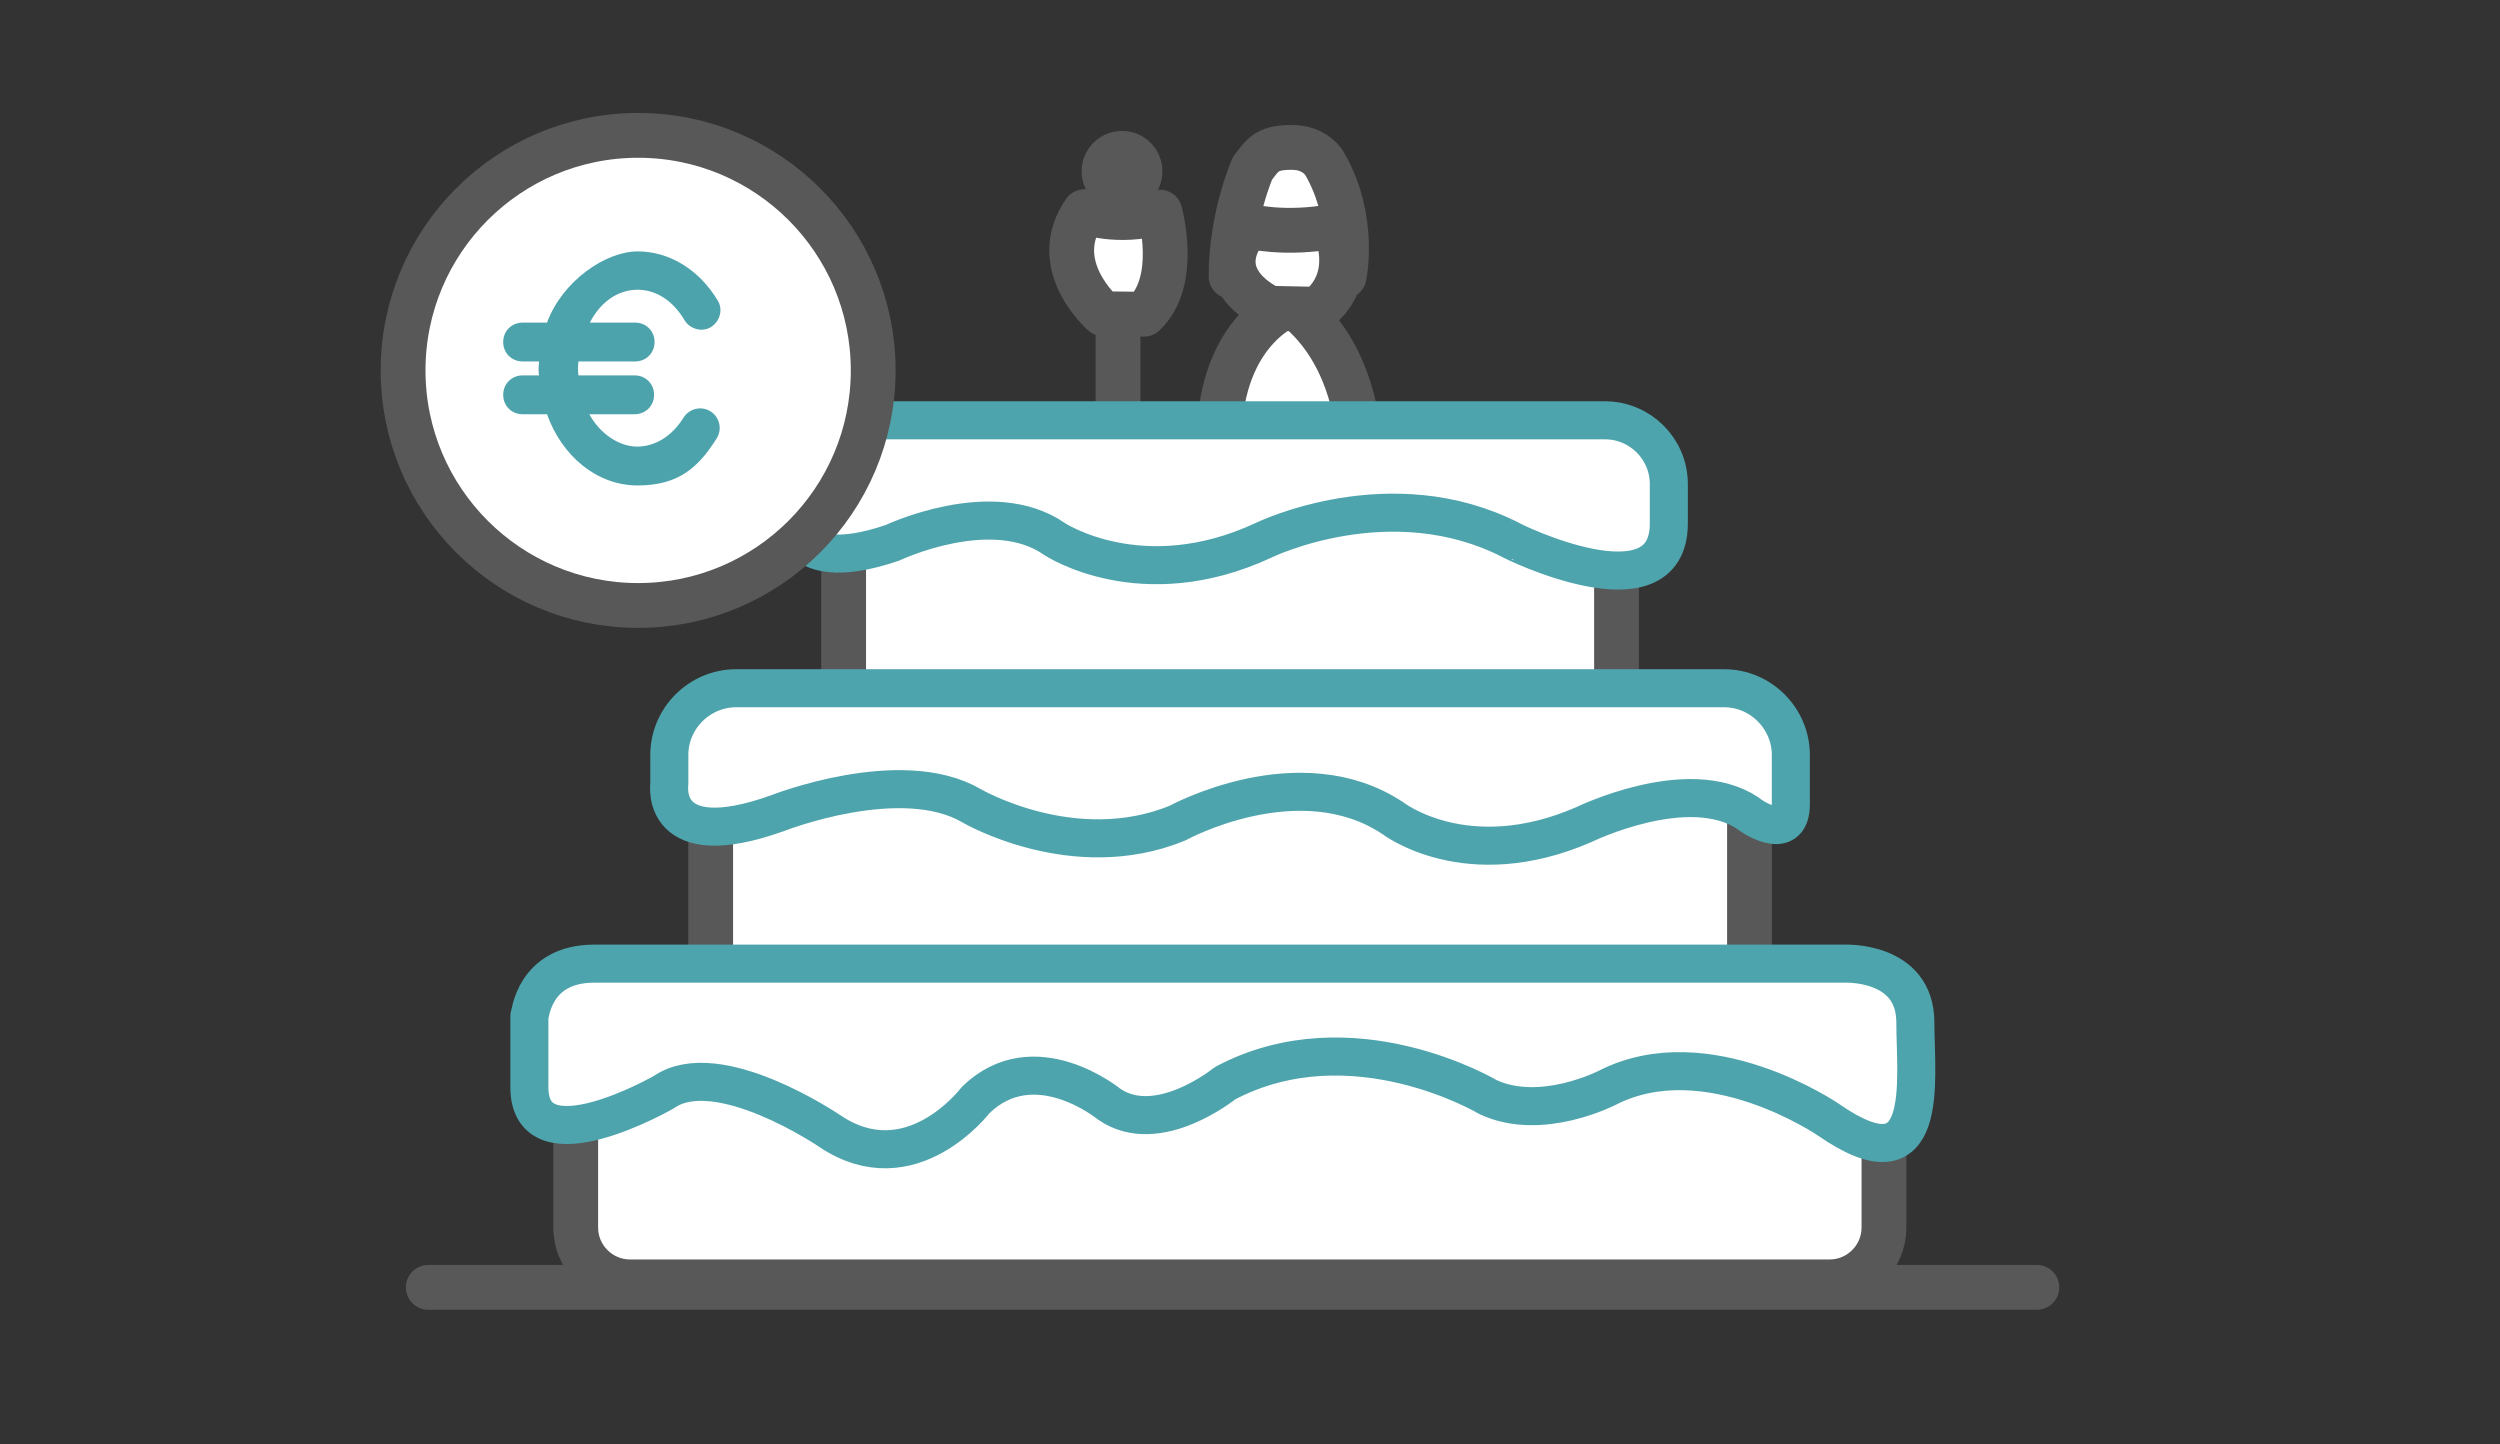 <?xml version="1.0" encoding="UTF-8"?>
<svg id="ingombro" xmlns="http://www.w3.org/2000/svg" viewBox="0 0 502 290">
  <rect x="0" y="0" width="502" height="290" fill="#333333" stroke="none"/>
  <path d="M251.5,33.8s-4.3,9.7-4.3,21.7h22.7s2.5-11.5-3.9-22.6c0,0-1.8-3.4-6.8-3.3-5.1,0-5.8,1.8-7.7,4.2Z" style="fill: #fff; stroke: #585858; stroke-linecap: round; stroke-linejoin: round; stroke-width: 9px;"/>
  <path d="M244.9,85.5h27.6s-1.2-15.7-13.3-24.5c0,0-13,4.5-14.3,24.5Z" style="fill: #fff; stroke: #585858; stroke-linecap: round; stroke-linejoin: round; stroke-width: 9px;"/>
  <path d="M264.61,62.1c8.31-6.6,3.29-16.7,3.29-16.7-9.88,1.9-17.26,0-17.26,0-8.79,10.8,4.39,16.5,4.39,16.5l9.57.2Z" style="fill: #fff; stroke: #585858; stroke-linecap: round; stroke-linejoin: round; stroke-width: 9px;"/>
  <path d="M229.7,63.1c7.1-6.6,3.21-20.5,3.21-20.5-8.44,2.5-15.14-.1-15.14-.1-7.5,10.8,3.75,20.5,3.75,20.5l8.17.1Z" style="fill: #fff; stroke: #585858; stroke-linecap: round; stroke-linejoin: round; stroke-width: 9px;"/>
  <circle cx="225.3" cy="34.4" r="8.11" style="fill: #585858;"/>
  <line x1="224.5" y1="64" x2="224.5" y2="83" style="fill: none; stroke: #585858; stroke-linecap: round; stroke-linejoin: round; stroke-width: 9px;"/>
  <line x1="86" y1="258.5" x2="409" y2="258.5" style="fill: none; stroke: #585858; stroke-linecap: round; stroke-linejoin: round; stroke-width: 9px;"/>
  <path d="M367.4,257.4H126.5c-6,0-10.9-4.9-10.9-10.9v-35.5c0-6,4.9-10.9,10.9-10.9h240.9c6,0,10.9,4.9,10.9,10.9v35.5c0,6-4.9,10.9-10.9,10.9Z" style="fill: #fff; stroke: #585858; stroke-linecap: round; stroke-linejoin: round; stroke-width: 9px;"/>
  <path d="M343.2,199.8h-192.4c-4.5,0-8.1-3.7-8.1-8.1v-36.3c0-4.5,3.7-8.1,8.1-8.1h192.4c4.5,0,8.1,3.7,8.1,8.1v36.3c0,4.5-3.6,8.1-8.1,8.1Z" style="fill: #fff; stroke: #585858; stroke-linecap: round; stroke-linejoin: round; stroke-width: 9px;"/>
  <path d="M317.6,146.9h-141.2c-3.9,0-7-3.2-7-7v-38.5c0-3.9,3.2-7,7-7h141.2c3.9,0,7,3.2,7,7v38.5c.1,3.9-3.1,7-7,7Z" style="fill: #fff; stroke: #585858; stroke-linecap: round; stroke-linejoin: round; stroke-width: 9px;"/>
  <path d="M119.3,194h251s14.3-1,14.3,11.5c0,11.5,3.3,33.9-17.5,19.4,0,0-24.3-16.7-44.3-6.4,0,0-13.3,6.9-24,1.9,0,0-27.3-16.3-52.8-2.8,0,0-13.5,11-23.3,4.2,0,0-15-12.3-26.8-.8,0,0-13,17.2-29.3,6.2,0,0-22.8-15.3-33.5-7.8,0,0-27.3,15.5-27.3-1v-14.4c.2,0,1.3-10,13.5-10Z" style="fill: #fff;"/>
  <path d="M359.6,161.5v-9.9c0-7.3-6-13.4-13.4-13.4h-198.4c-7.3,0-13.4,6-13.4,13.4v5.9s-2.1,14.3,21.7,5.8c0,0,24.8-9.8,39-1.5,0,0,20.5,12,41.3,3.5,0,0,24.5-13.5,43.3-1,0,0,14.8,11.5,38.3,1.3,0,0,21-10.3,33-2.3-.2,0,8.6,6.4,8.6-1.8Z" style="fill: #fff;"/>
  <path d="M335.1,105.1v-7.9c0-7.1-5.8-12.8-12.8-12.8h-150.5c-7.1,0-12.8,5.8-12.8,12.8v4.9s-1.8,14.4,20.2,6.9c0,0,20-9.5,32.5-.8,0,0,17.5,11.7,42,.3,0,0,25.5-12.5,49.8,0-.2,0,31.6,15.7,31.6-3.4Z" style="fill: #fff;"/>
  <path d="M335.1,105.1v-7.9c0-7.1-5.8-12.8-12.8-12.8h-150.5c-7.1,0-12.8,5.8-12.8,12.8v4.9s-1.8,14.4,20.2,6.9c0,0,20-9.5,32.5-.8,0,0,17.5,11.7,42,.3,0,0,25.5-12.5,49.8,0-.2,0,31.6,15.7,31.6-3.4Z" style="fill: none; stroke: #4ea4ac; stroke-linecap: round; stroke-linejoin: round; stroke-width: 7.64px;"/>
  <path d="M359.6,161.5v-9.9c0-7.3-6-13.4-13.4-13.4h-198.4c-7.3,0-13.4,6-13.4,13.4v5.9s-2.1,14.3,21.7,5.8c0,0,24.8-9.8,39-1.5,0,0,20.5,12,41.3,3.5,0,0,24.5-13.5,43.3-1,0,0,14.8,11.5,38.3,1.3,0,0,21-10.3,33-2.3-.2,0,8.6,6.4,8.6-1.8Z" style="fill: none; stroke: #4ea4ac; stroke-linecap: round; stroke-linejoin: round; stroke-width: 7.64px;"/>
  <path d="M119.3,193.5h251s14.3-.7,14.3,11.8c0,11.5,3.3,34-17.5,19.5,0,0-24.3-16.6-44.3-6.4,0,0-13.3,6.9-24,1.9,0,0-27.3-16.3-52.8-2.8,0,0-13.5,11-23.3,4.2,0,0-15-12.3-26.8-.8,0,0-13,17.2-29.3,6.2,0,0-22.5-15.3-33.3-7.8,0,0-27,15.5-27-1v-14.3c.2,0,.8-10.5,13-10.5Z" style="fill: none; stroke: #4ea4ac; stroke-linecap: round; stroke-linejoin: round; stroke-width: 7.64px;"/>
  <g>
    <circle cx="128.14" cy="74.38" r="47.2" style="fill: #fff; stroke: #585858; stroke-linecap: round; stroke-linejoin: round; stroke-width: 9px;"/>
    <path d="M128.04,58.18c3.7,0,7.1,2.2,9.4,6.1,1.1,1.8,3.5,2.5,5.3,1.4s2.5-3.5,1.4-5.3c-3.7-6.2-9.7-9.9-16.1-9.9s-15.1,5.9-18.2,14.3h-4.9c-2.2,0-3.9,1.7-3.9,3.9s1.7,3.9,3.9,3.9h3.3c0,.5-.1,1-.1,1.4s0,1,.1,1.4h-3.3c-2.2,0-3.9,1.7-3.9,3.9s1.7,3.9,3.9,3.9h4.9c3,8.4,10,14.3,18.2,14.3s12.2-3.6,15.9-9.5c1.1-1.8.6-4.2-1.3-5.4-1.8-1.1-4.2-.6-5.4,1.3-2.3,3.7-5.7,5.8-9.3,5.8s-7.5-2.6-9.6-6.5h9.1c2.2,0,3.9-1.7,3.9-3.9s-1.7-3.9-3.9-3.9h-11.3c0-.5-.1-.9-.1-1.4s.1-1,.1-1.4h11.4c2.2,0,3.9-1.7,3.9-3.9s-1.7-3.9-3.9-3.9h-9.1c2.1-4.1,5.6-6.6,9.6-6.6h0Z" style="fill: #4da3ac;"/>
  </g>
</svg>